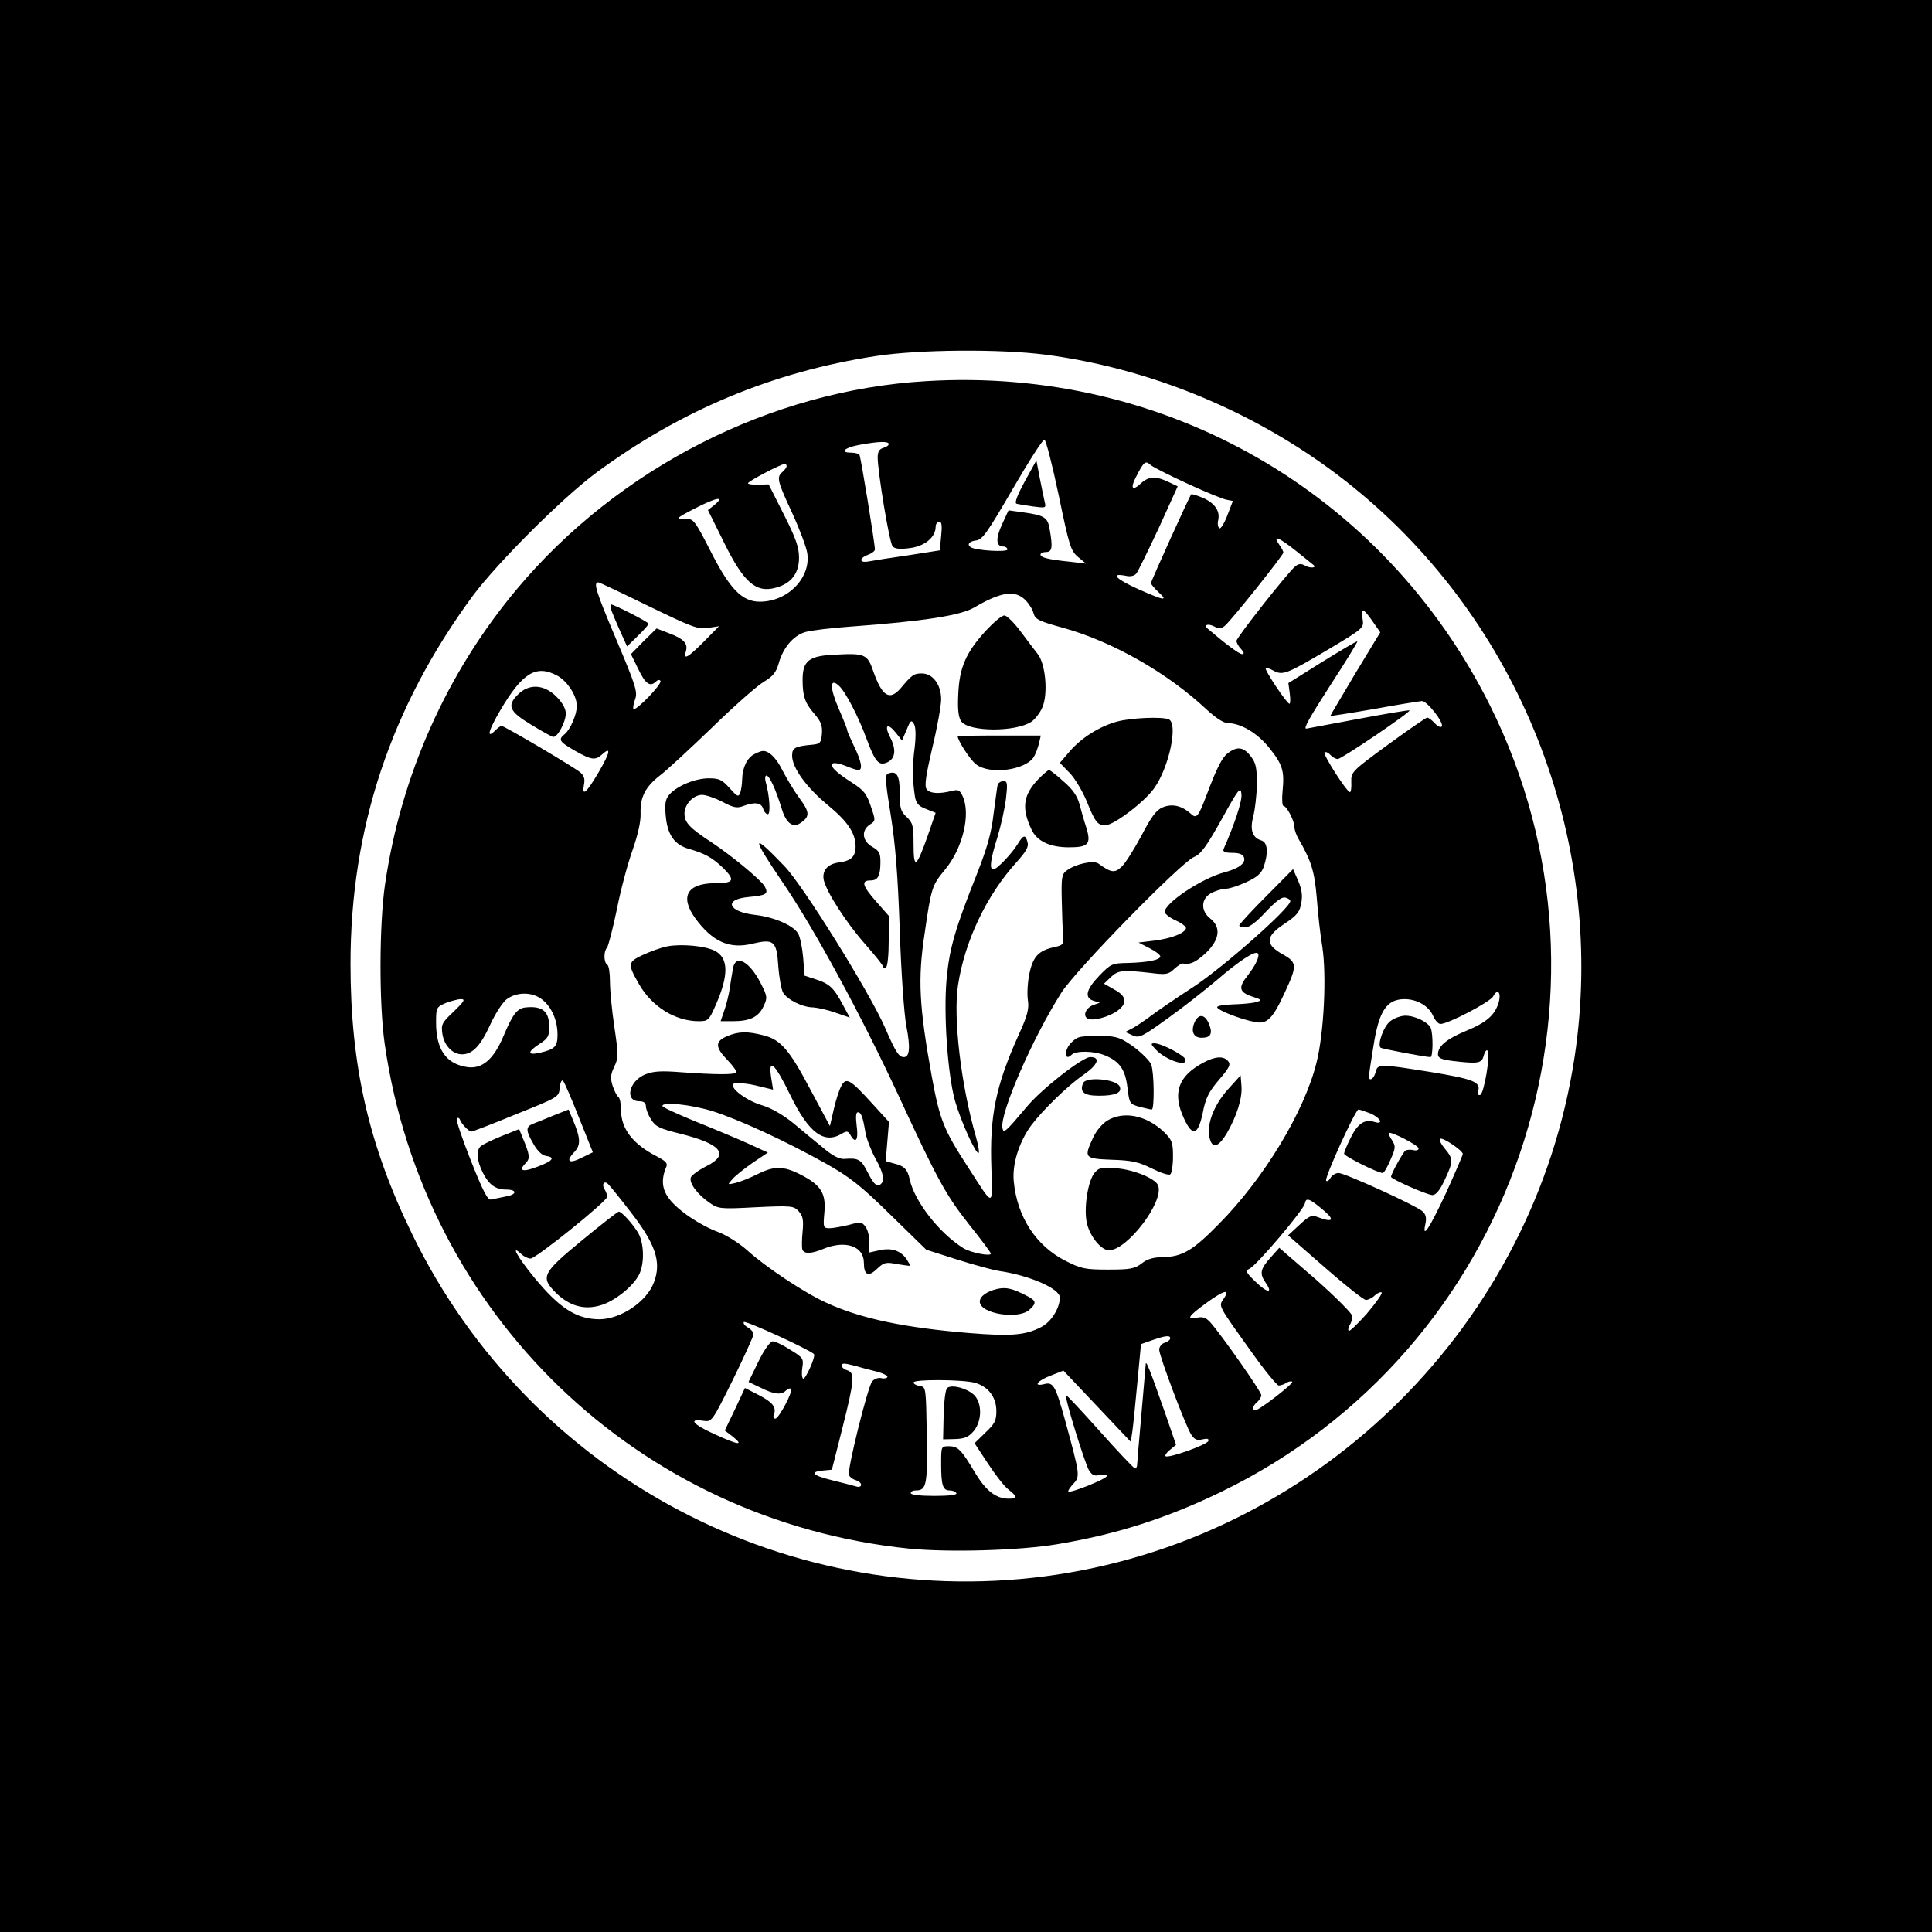<?xml version="1.0" standalone="no"?>
<!DOCTYPE svg PUBLIC "-//W3C//DTD SVG 20010904//EN"
 "http://www.w3.org/TR/2001/REC-SVG-20010904/DTD/svg10.dtd">
<svg version="1.0" xmlns="http://www.w3.org/2000/svg"
 width="700pt" height="700pt" viewBox="0 0 700 700"
 preserveAspectRatio="xMidYMid meet">
<g transform="translate(0,700) scale(0.1,-0.1)"
fill="#000000" stroke="none">
<path d="M0 3500 l0 -3500 3500 0 3500 0 0 3500 0 3500 -3500 0 -3500 0 0
-3500z m3787 2215 c414 -54 822 -233 1144 -503 593 -497 889 -1279 774 -2042
-146 -963 -913 -1729 -1875 -1875 -961 -145 -1907 353 -2335 1230 -159 325
-225 614 -225 983 0 491 146 929 442 1332 90 121 324 355 448 447 307 227 641
366 1014 423 157 24 449 26 613 5z"/>
<path d="M3355 5619 c-562 -33 -1114 -314 -1482 -753 -254 -303 -420 -674
-478 -1071 -21 -144 -22 -433 -1 -578 141 -980 918 -1728 1901 -1828 143 -14
398 -7 535 16 216 36 397 94 595 190 1060 514 1498 1798 973 2850 -385 771
-1177 1227 -2043 1174z m481 -414 c38 -183 43 -200 70 -223 l29 -24 -60 7
c-78 8 -105 15 -105 26 0 5 9 9 20 9 22 0 25 16 13 83 -7 43 -19 50 -98 61
l-51 7 -23 -50 c-24 -51 -23 -81 4 -81 8 0 15 -5 15 -11 0 -10 -113 -4 -132 8
-16 9 -7 22 19 25 23 3 40 28 132 186 58 100 110 181 115 179 6 -2 29 -93 52
-202z m-616 186 c0 -5 -9 -11 -20 -14 -14 -4 -20 -14 -20 -34 0 -51 42 -308
54 -322 7 -9 24 -12 61 -7 54 6 95 39 95 77 0 10 6 19 13 19 9 0 11 -14 7 -52
l-5 -52 -115 -18 c-63 -9 -127 -19 -142 -22 -35 -7 -37 11 -3 24 14 5 25 14
25 19 0 21 -51 335 -56 343 -3 4 -16 8 -30 8 -43 0 -25 18 29 28 70 13 107 14
107 3z m1086 -145 c65 -30 129 -56 140 -57 l21 -4 -20 -52 c-11 -29 -24 -50
-29 -47 -5 4 -7 15 -5 26 9 34 -9 63 -52 83 -23 10 -43 16 -45 14 -6 -6 -146
-315 -146 -322 0 -3 12 -18 27 -32 37 -34 23 -32 -74 11 -80 36 -102 59 -45
48 17 -4 32 -1 39 8 6 7 42 81 81 164 l69 152 -34 16 c-46 22 -72 20 -100 -6
-30 -28 -39 -18 -17 24 28 55 34 61 53 43 10 -8 71 -39 137 -69z m-1456 65 c0
-5 -7 -14 -15 -21 -22 -19 -19 -32 35 -148 27 -59 52 -125 55 -147 13 -89 -71
-175 -172 -175 -65 0 -109 46 -180 186 -52 102 -61 115 -83 113 -48 -2 -44 2
30 40 76 39 109 45 68 11 l-23 -18 55 -111 c74 -152 119 -191 192 -170 55 15
83 52 83 108 0 38 -11 70 -55 157 l-55 109 -37 -1 c-21 -1 -38 2 -38 5 0 7
118 69 133 70 4 1 7 -3 7 -8z m1847 -308 c32 -26 60 -48 62 -50 13 -10 -11
-13 -29 -3 -16 9 -25 8 -37 -2 -27 -22 -213 -258 -213 -270 0 -6 7 -20 17 -30
11 -12 12 -18 3 -18 -10 0 -61 38 -124 92 -17 14 1 20 24 8 16 -9 25 -8 37 2
22 17 213 257 213 266 0 4 -7 18 -16 30 -24 35 -1 26 63 -25z m-2347 -199
c157 -76 179 -85 215 -79 l40 6 -55 -56 c-58 -58 -75 -68 -65 -35 9 28 -8 46
-62 66 l-44 17 -47 -46 -46 -47 27 -55 c26 -54 43 -65 64 -44 6 6 13 7 16 2 7
-11 -89 -110 -98 -102 -2 3 0 19 6 35 10 26 3 49 -69 219 -74 175 -83 205 -64
205 4 0 86 -39 182 -86z m1365 22 c13 -13 27 -35 30 -49 6 -21 20 -28 108 -52
179 -50 377 -163 518 -295 35 -32 62 -50 79 -50 47 -1 107 -37 149 -90 49 -61
55 -84 48 -156 -3 -30 -1 -54 3 -54 12 0 40 -54 40 -77 0 -10 7 -29 15 -43 46
-79 58 -118 66 -214 4 -56 13 -135 20 -176 16 -105 6 -313 -21 -420 -44 -178
-191 -421 -355 -586 -93 -95 -131 -117 -201 -119 -36 0 -58 -7 -78 -23 -25
-19 -41 -22 -121 -22 -82 0 -98 3 -153 31 -108 54 -177 160 -189 289 -6 62 19
141 62 201 41 55 134 146 191 185 52 36 63 64 24 64 -28 0 -174 -114 -228
-178 -80 -95 -86 -100 -90 -79 -10 53 110 328 214 491 54 84 432 470 480 491
25 10 45 38 100 136 62 112 69 121 72 92 3 -25 -24 -107 -65 -200 -3 -9 6 -13
31 -13 25 0 39 -5 43 -16 8 -21 -18 -41 -72 -55 -82 -22 -215 -111 -215 -143
0 -7 18 -21 40 -31 22 -10 39 -23 37 -29 -6 -18 -53 -36 -114 -44 l-58 -7 39
-20 c22 -11 39 -24 40 -30 0 -13 -45 -22 -118 -24 -57 -1 -61 -3 -103 -46 -48
-50 -55 -80 -21 -91 l23 -7 -23 -8 c-27 -10 -40 -38 -22 -49 17 -11 78 5 109
28 37 27 33 53 -12 77 l-37 21 25 24 c26 25 44 26 143 15 56 -7 65 -6 86 14
13 12 27 21 32 20 27 -5 47 5 84 39 49 48 55 92 15 124 -36 28 -34 73 5 93 16
8 39 15 52 15 13 0 46 11 74 24 39 18 54 31 63 56 17 51 14 88 -9 95 -33 10
-42 39 -29 88 6 23 12 74 13 114 0 58 -3 77 -20 100 -26 35 -48 40 -80 18 -25
-16 -43 -51 -84 -160 -29 -76 -35 -83 -57 -62 -32 28 -66 36 -100 22 -24 -10
-41 -33 -78 -104 -27 -50 -59 -101 -72 -112 -24 -23 -38 -21 -83 12 -18 13
-83 -1 -115 -25 -18 -13 -20 -25 -18 -108 1 -51 3 -109 5 -127 3 -32 0 -35
-29 -42 -59 -12 -80 -34 -93 -95 -7 -32 -9 -75 -6 -96 5 -32 0 -55 -33 -127
-83 -184 -106 -294 -99 -484 4 -143 10 -143 -84 3 -89 137 -103 172 -132 330
-46 255 -51 353 -26 517 24 167 27 175 73 231 65 77 95 202 65 267 -10 22 -16
25 -37 20 -49 -13 -83 -10 -94 6 -8 13 -2 51 21 150 18 74 32 153 32 175 0 53
-30 94 -70 94 -29 0 -36 -5 -77 -54 -40 -46 -67 -29 -99 62 -21 62 -31 66
-139 60 -94 -4 -117 -22 -117 -91 0 -61 9 -85 44 -125 23 -27 28 -42 26 -70
-3 -33 -6 -37 -33 -40 -65 -6 -75 -11 -75 -40 0 -43 51 -114 127 -177 74 -61
102 -102 103 -151 0 -38 -16 -53 -61 -59 -41 -5 -62 -31 -54 -65 11 -44 81
-153 149 -230 36 -41 66 -78 66 -83 0 -4 5 -5 10 -2 6 3 10 47 10 96 l0 91
-45 51 c-51 58 -56 77 -21 77 27 0 36 16 36 68 0 31 -5 40 -30 54 -36 21 -40
59 -9 80 22 14 22 15 4 67 -15 45 -25 58 -69 86 -59 38 -81 60 -68 69 6 3 26
-1 46 -9 19 -8 40 -15 46 -15 17 0 11 32 -15 85 -13 28 -25 54 -25 58 0 5 -14
40 -31 79 -33 76 -33 114 0 84 24 -21 71 -112 100 -191 32 -86 45 -101 76 -87
30 14 33 48 9 93 -21 42 -8 51 21 15 l23 -29 17 39 c14 35 17 37 27 20 6 -12
7 -41 2 -85 -9 -66 -8 -119 1 -177 4 -24 13 -35 40 -45 l35 -14 -29 -84 c-41
-116 -51 -122 -51 -30 0 68 -3 78 -25 99 -22 20 -25 32 -25 87 0 65 -11 82
-43 70 -11 -4 -9 -33 10 -148 17 -107 26 -216 33 -419 5 -155 16 -307 24 -348
15 -77 12 -112 -9 -112 -18 0 -29 16 -69 108 -55 126 -298 517 -365 585 -118
123 -120 109 -8 -56 116 -169 287 -485 421 -773 142 -308 174 -365 256 -469
44 -55 80 -103 80 -107 0 -11 -73 3 -100 20 -87 54 -177 170 -194 249 -8 37
-20 49 -59 58 l-28 8 6 71 6 71 -62 68 c-80 88 -94 96 -112 60 -8 -16 -20 -54
-27 -86 l-13 -57 -69 129 c-78 148 -109 184 -172 200 -59 15 -90 14 -131 -3
-45 -19 -45 -40 2 -88 20 -21 34 -41 30 -44 -8 -8 -72 -8 -197 1 -76 6 -103 4
-133 -8 -59 -25 -74 -97 -21 -97 16 0 24 -6 24 -17 0 -10 8 -32 19 -49 16 -26
30 -33 107 -52 148 -37 178 -75 94 -117 -28 -14 -54 -33 -57 -41 -7 -20 24
-62 68 -92 32 -22 38 -23 169 -16 129 6 136 5 154 -15 15 -17 18 -31 14 -73
-3 -29 -3 -59 -1 -65 6 -17 33 -16 76 2 80 33 147 10 147 -50 0 -45 16 -53 48
-22 24 23 32 25 72 17 25 -4 46 -7 47 -6 2 1 -5 12 -13 25 -22 30 -54 41 -98
31 l-36 -8 0 37 c0 21 -6 46 -14 56 -13 18 -18 19 -60 7 -26 -6 -57 -12 -70
-12 -23 0 -24 2 -19 58 6 69 -13 99 -88 137 -61 31 -95 31 -156 0 -26 -13 -61
-27 -78 -31 -30 -7 -30 -7 -11 14 10 12 43 38 73 59 l55 37 -72 33 c-40 18
-126 54 -191 80 -65 27 -119 51 -119 56 0 16 104 5 182 -19 97 -31 262 -107
409 -189 87 -49 126 -79 235 -186 l130 -127 110 -35 c60 -19 129 -38 154 -42
110 -16 220 -64 220 -96 0 -39 -32 -90 -69 -108 -57 -29 -109 -33 -258 -21
-233 19 -393 52 -517 109 -79 35 -223 131 -290 192 -28 25 -73 53 -101 64 -68
25 -147 78 -180 121 -27 35 -30 71 -11 116 6 13 -2 21 -32 37 -89 45 -132 101
-132 170 0 22 -4 42 -9 46 -5 3 -15 21 -21 40 -9 28 -8 41 5 69 16 33 16 43 1
145 -9 60 -16 134 -16 165 0 30 -4 58 -10 61 -13 8 -13 48 -1 61 5 5 21 68 36
139 14 72 40 168 57 215 19 55 30 102 29 132 -2 60 17 97 71 139 24 18 108 96
188 173 80 78 164 152 188 166 32 19 44 34 53 65 16 58 53 102 97 115 20 6 96
15 167 20 261 19 396 40 445 69 97 57 148 64 185 27z m1258 -77 l28 -40 -91
-150 c-49 -83 -90 -151 -90 -153 0 -1 71 10 158 25 86 16 164 28 174 29 19 0
80 -78 72 -92 -4 -5 -15 0 -25 11 -11 12 -23 21 -28 21 -4 0 -68 -44 -142 -98
-131 -96 -134 -99 -133 -135 1 -20 -1 -37 -5 -37 -12 1 -100 139 -92 144 5 3
14 -1 21 -9 7 -8 19 -15 27 -15 14 0 266 171 260 176 -2 2 -86 -12 -187 -31
-102 -19 -186 -35 -187 -35 -11 0 9 36 92 165 53 81 94 149 93 151 -2 2 -59
-32 -127 -74 l-123 -77 5 -37 c3 -21 2 -38 -1 -38 -10 1 -92 124 -86 129 2 2
15 -1 28 -9 34 -18 48 -12 197 76 131 78 131 79 126 111 -7 43 2 41 36 -8z
m-2954 -197 c37 -20 71 -73 71 -110 0 -30 -23 -84 -43 -101 -26 -21 -21 -28
36 -61 60 -34 74 -36 99 -13 33 30 29 7 -13 -65 -44 -75 -62 -91 -53 -44 4 19
0 32 -13 43 -20 18 -276 169 -286 169 -3 0 -13 -7 -22 -16 -34 -34 -26 -2 18
73 80 136 130 166 206 125z m3411 -1184 c-14 -46 -43 -72 -118 -103 -70 -29
-102 -55 -102 -85 0 -13 12 -19 53 -24 93 -11 106 -9 113 20 4 14 10 22 14 17
11 -12 -13 -156 -27 -160 -7 -3 -10 3 -7 15 9 32 -20 43 -173 68 -188 30 -191
30 -199 -1 -6 -24 -24 -35 -24 -15 0 6 7 54 16 108 20 130 48 171 112 172 46
0 88 -24 104 -60 7 -16 19 -30 27 -30 28 0 181 80 191 100 16 30 30 15 20 -22z
m-3465 10 c34 -27 55 -75 55 -127 0 -44 -10 -53 -67 -66 -43 -9 -42 4 2 33 30
19 35 28 35 61 0 57 -25 77 -85 71 -31 -3 -47 -24 -80 -102 -36 -87 -79 -123
-134 -114 -75 12 -111 64 -111 161 0 54 1 56 35 71 19 7 44 14 55 14 17 0 12
-8 -26 -45 -44 -41 -46 -47 -41 -82 7 -42 37 -73 71 -73 38 0 67 31 101 105
18 40 45 82 60 94 37 28 94 28 130 -1z m898 -345 c67 -138 123 -180 188 -140
17 10 22 9 30 -5 19 -34 30 -19 23 32 -4 33 -3 50 4 50 12 0 18 -15 28 -75 4
-22 20 -63 35 -91 32 -56 37 -89 14 -98 -11 -4 -22 9 -40 44 -25 50 -34 55
-86 51 -18 -1 -42 11 -75 39 -27 22 -76 62 -109 90 -38 31 -80 55 -113 65 -62
18 -127 70 -101 80 9 3 44 0 78 -8 l62 -15 -7 44 c-11 74 13 52 69 -63z m-765
-83 l50 -125 -39 -19 c-47 -24 -61 -15 -29 19 25 26 24 50 -4 117 l-16 38 -53
-21 c-28 -12 -62 -25 -74 -30 -29 -11 -29 -24 0 -74 14 -25 31 -41 45 -43 35
-5 26 -18 -30 -39 -54 -21 -72 -16 -43 13 16 17 15 29 -11 91 l-13 32 -63 -25
c-35 -14 -69 -31 -75 -36 -19 -15 -16 -53 7 -98 22 -43 46 -60 84 -60 40 0 40
-18 -1 -25 -21 -4 -45 -9 -54 -11 -12 -3 -29 30 -73 141 -32 81 -55 149 -51
153 4 4 10 1 12 -6 6 -15 32 -42 41 -42 4 0 77 28 162 63 154 62 155 62 158
96 2 19 7 30 12 25 5 -5 31 -65 58 -134z m2867 16 c37 -16 50 -42 15 -31 -35
11 -60 -5 -85 -55 -14 -27 -25 -54 -25 -60 0 -9 122 -70 140 -70 4 0 17 21 28
48 19 43 19 49 6 70 -9 13 -14 25 -12 27 7 7 108 -45 108 -56 0 -6 -8 -9 -19
-6 -10 2 -23 2 -29 -2 -8 -5 -52 -84 -52 -95 0 -8 132 -66 150 -66 13 0 27 18
44 54 32 68 32 77 1 114 -14 17 -22 33 -17 36 10 6 82 -43 82 -55 0 -4 -28
-69 -62 -144 -60 -128 -87 -169 -73 -107 4 20 1 33 -12 44 -26 22 -281 138
-303 138 -11 0 -23 -8 -29 -17 -5 -10 -13 -15 -16 -11 -8 8 106 258 117 258 5
0 24 -7 43 -14z m-2685 -351 c95 -121 118 -187 89 -262 -26 -69 -119 -132
-196 -133 -84 0 -146 40 -238 152 -62 76 -86 121 -47 85 10 -10 26 -17 34 -17
20 0 278 208 278 224 0 6 -4 18 -9 26 -13 20 -1 35 14 18 7 -7 41 -49 75 -93z
m2520 -4 c37 -32 27 -41 -25 -21 -23 9 -31 5 -67 -28 l-41 -38 134 -117 c73
-64 140 -117 148 -117 8 0 23 7 33 17 10 9 21 13 24 10 4 -3 -21 -38 -54 -77
-34 -38 -63 -66 -66 -62 -2 4 -1 14 5 22 5 8 9 22 9 31 0 9 -60 69 -132 133
l-133 115 -32 -36 c-37 -41 -40 -58 -17 -91 28 -40 5 -37 -37 4 -35 34 -38 40
-22 47 27 13 197 214 201 237 4 23 17 18 72 -29z m-366 -316 c-19 -29 -25 -18
103 -197 46 -65 90 -118 96 -118 7 0 19 4 27 9 8 6 18 7 22 5 8 -5 -120 -104
-134 -104 -13 0 -9 17 7 30 8 7 15 18 15 25 0 13 -145 219 -184 263 -16 18
-28 22 -48 18 -41 -8 -34 4 30 51 67 49 91 55 66 18z m-1485 -201 c8 -7 -31
-94 -39 -89 -5 3 -6 21 -3 40 5 32 3 36 -43 64 -26 17 -55 31 -64 31 -9 0 -30
-28 -52 -73 l-36 -74 44 -21 c50 -25 75 -27 92 -10 6 6 14 9 18 6 8 -9 -44
-108 -57 -108 -6 0 -9 7 -5 15 10 26 -5 45 -56 71 l-49 25 -36 -77 -37 -77 30
-23 c41 -33 19 -30 -70 11 -77 35 -93 56 -37 47 30 -4 31 -3 106 148 41 84 75
158 75 166 0 7 -9 18 -20 24 -11 6 -18 15 -15 20 5 7 234 -98 254 -116z m1291
57 c0 -5 -9 -13 -20 -16 -11 -3 -20 -15 -20 -25 0 -23 96 -277 116 -308 12
-18 21 -22 41 -17 17 4 24 2 21 -6 -5 -14 -146 -64 -155 -55 -3 3 4 14 16 23
l22 18 -36 105 c-62 177 -74 206 -74 185 -1 -11 -8 -94 -16 -185 -8 -91 -15
-171 -15 -177 0 -7 -3 -13 -8 -13 -4 0 -61 60 -127 134 -66 74 -121 133 -123
131 -6 -6 69 -249 84 -273 11 -17 20 -21 39 -16 14 3 25 2 25 -4 0 -10 -132
-63 -139 -56 -3 2 6 15 18 28 25 27 24 32 -30 230 -35 126 -43 140 -76 131
-42 -10 -24 13 24 31 l46 18 122 -129 122 -129 6 40 c3 21 11 101 18 176 l13
138 40 14 c49 17 66 19 66 7z m-1140 -100 c19 -6 54 -15 78 -21 23 -6 40 -15
37 -20 -3 -4 -13 -6 -23 -3 -10 2 -24 -3 -32 -12 -16 -20 -91 -321 -84 -339 3
-8 14 -16 25 -19 10 -3 19 -10 19 -17 0 -6 -8 -9 -17 -6 -10 3 -48 13 -85 22
-74 18 -87 31 -36 36 l32 3 38 150 c44 175 46 201 18 210 -11 3 -20 11 -20 16
0 11 6 11 50 0z m432 -61 c49 -14 78 -52 78 -103 0 -34 -6 -46 -40 -78 l-39
-38 48 -73 c27 -41 60 -84 75 -95 33 -26 33 -33 1 -33 -46 0 -82 28 -121 92
-51 86 -63 98 -96 98 -28 0 -28 0 -28 -64 0 -77 6 -96 30 -96 11 0 22 -4 25
-10 4 -6 -25 -10 -79 -10 -51 0 -86 4 -86 10 0 6 8 10 19 10 38 0 42 21 39
201 -3 172 -3 174 -25 177 -13 2 -23 8 -23 13 0 12 176 11 222 -1z"/>
<path d="M3713 5256 c-27 -50 -38 -78 -30 -81 7 -2 34 -6 60 -10 46 -6 48 -6
42 17 -3 13 -11 52 -18 87 l-12 63 -42 -76z"/>
<path d="M2215 4789 c4 -11 18 -45 32 -76 l25 -55 39 38 c22 21 39 41 39 44 0
6 -125 70 -136 70 -3 0 -2 -9 1 -21z"/>
<path d="M3572 4715 c-72 -79 -96 -133 -100 -230 -3 -57 1 -85 11 -99 28 -38
196 -39 254 -1 13 9 32 33 40 53 21 50 11 157 -17 192 -11 14 -39 51 -62 82
-24 32 -50 58 -59 58 -10 0 -39 -25 -67 -55z"/>
<path d="M4049 4386 c-64 -17 -131 -59 -173 -108 l-36 -42 35 -36 c19 -19 46
-65 61 -100 32 -79 40 -90 69 -90 30 0 140 83 176 133 55 76 89 237 53 251
-26 10 -136 5 -185 -8z"/>
<path d="M3470 4332 c0 -15 45 -85 66 -101 49 -39 180 -22 210 27 6 10 14 31
18 47 l7 30 -151 0 c-82 0 -150 -1 -150 -3z"/>
<path d="M2734 4268 c-26 -12 -44 -48 -45 -91 0 -18 -4 -40 -7 -50 -7 -16 -11
-13 -39 18 -27 30 -37 35 -75 35 -49 0 -114 -27 -142 -58 -15 -17 -18 -32 -14
-77 6 -69 31 -106 85 -121 56 -16 83 -31 121 -67 47 -46 42 -57 -26 -57 -102
0 -130 -48 -73 -127 62 -85 124 -113 208 -92 77 18 87 10 93 -82 3 -41 11 -84
17 -95 15 -26 71 -54 110 -54 15 -1 52 -9 80 -19 l52 -18 -26 48 c-32 60 -48
75 -98 91 l-40 13 -5 65 c-3 36 -11 75 -18 87 -16 29 -86 60 -155 68 -100 11
-117 57 -24 65 64 6 72 11 58 38 -12 22 -121 113 -196 162 -76 50 -95 70 -95
102 0 34 32 68 64 68 13 0 46 -11 73 -25 41 -22 54 -24 77 -15 41 15 64 12 71
-10 3 -11 11 -20 17 -20 11 0 6 69 -8 118 -3 12 -2 22 3 22 11 0 34 -51 55
-119 15 -51 39 -71 65 -55 38 24 38 40 1 90 -20 27 -47 72 -62 101 -23 47 -51
74 -73 72 -4 0 -18 -5 -29 -11z"/>
<path d="M3763 4178 c-56 -58 -63 -106 -25 -185 20 -41 66 -63 135 -63 71 0
81 12 63 71 -8 24 -19 63 -25 86 -8 29 -25 54 -58 82 -25 23 -49 41 -52 41 -4
0 -21 -15 -38 -32z"/>
<path d="M3615 4158 c-2 -7 -8 -55 -15 -106 -8 -71 -23 -123 -61 -220 -77
-193 -99 -268 -109 -376 -12 -126 3 -345 30 -444 21 -74 77 -198 86 -189 3 3
-2 29 -10 58 -54 187 -83 432 -65 549 24 159 103 326 212 446 34 38 45 56 40
72 -7 29 -15 28 -35 -5 -22 -36 -76 -93 -89 -93 -15 0 -11 34 15 117 13 43 27
106 31 141 6 53 5 62 -9 62 -9 0 -18 -6 -21 -12z"/>
<path d="M4588 3753 c-54 -54 -98 -102 -98 -106 0 -4 10 -7 22 -7 15 0 41 20
74 56 35 37 58 55 70 52 11 -2 19 -8 19 -13 0 -25 -243 -240 -353 -312 -65
-42 -133 -89 -154 -105 -20 -15 -49 -35 -64 -43 l-27 -14 26 -12 c24 -11 33
-7 126 60 55 39 136 103 181 141 80 69 137 106 147 96 9 -8 -7 -43 -37 -81
-34 -43 -31 -60 18 -76 36 -12 36 -13 12 -20 -14 -4 -51 -7 -82 -8 -32 -1 -58
-5 -58 -10 0 -11 87 -45 138 -54 43 -9 64 13 108 109 44 95 44 107 -8 136 -65
36 -64 65 6 111 46 31 55 42 61 76 5 28 1 51 -12 81 l-18 41 -97 -98z"/>
<path d="M2417 3571 c-21 -4 -60 -18 -88 -31 -55 -26 -56 -32 -13 -107 47 -81
131 -133 216 -133 33 0 37 3 61 58 48 109 47 171 -3 197 -35 18 -123 26 -173
16z"/>
<path d="M2656 3493 c-3 -16 -8 -48 -12 -73 -3 -25 -13 -62 -20 -82 l-13 -38
44 0 c62 0 93 15 111 53 15 32 15 36 -10 85 -40 78 -90 106 -100 55z"/>
<path d="M4328 3296 c-14 -33 -4 -56 26 -56 33 0 41 15 26 51 -15 35 -37 37
-52 5z"/>
<path d="M3910 3242 c-14 -4 -31 -20 -40 -34 -16 -29 -7 -49 12 -30 16 16 81
15 122 -2 53 -22 73 -51 81 -117 7 -57 8 -59 43 -69 21 -5 40 -10 45 -10 10 0
9 134 -2 163 -5 13 -33 41 -62 63 -46 33 -60 39 -113 41 -34 1 -72 -1 -86 -5z"/>
<path d="M4186 3199 c36 -40 121 -68 108 -36 -6 15 -87 57 -111 57 -14 0 -14
-3 3 -21z"/>
<path d="M4360 3150 c-92 -49 -113 -111 -70 -203 31 -67 51 -60 68 22 10 52
21 74 58 118 38 44 44 56 34 68 -16 20 -47 18 -90 -5z"/>
<path d="M4449 3053 c-56 -63 -82 -138 -63 -187 11 -28 32 -17 59 28 36 62 57
128 53 172 l-3 38 -46 -51z"/>
<path d="M3924 3075 c-13 -32 4 -45 58 -45 59 0 84 11 75 33 -10 27 -124 38
-133 12z"/>
<path d="M4012 2940 c-19 -12 -41 -38 -52 -63 -33 -72 -32 -75 68 -79 71 -2
98 -8 144 -31 32 -16 62 -26 68 -22 5 3 10 32 10 64 0 51 -3 60 -32 89 -64 61
-146 78 -206 42z"/>
<path d="M3967 2752 c-26 -29 -42 -136 -28 -188 13 -48 52 -94 79 -94 66 0
201 177 178 235 -9 24 -84 56 -149 62 -54 5 -64 3 -80 -15z"/>
<path d="M3613 2330 c-38 -9 -63 -27 -63 -46 0 -44 139 -66 179 -30 28 25 26
33 -9 51 -52 27 -74 32 -107 25z"/>
<path d="M1876 4483 c-40 -40 -31 -61 49 -109 39 -24 75 -44 80 -44 16 0 45
55 45 85 0 17 -12 39 -34 61 -45 45 -100 48 -140 7z"/>
<path d="M5037 3300 c-24 -19 -47 -83 -35 -96 5 -4 162 -34 181 -34 9 0 10 82
1 105 -9 21 -56 45 -92 45 -16 0 -41 -9 -55 -20z"/>
<path d="M2110 2507 c-145 -119 -153 -134 -96 -191 48 -47 101 -63 160 -46 51
14 119 68 141 111 21 40 19 117 -4 154 -22 35 -59 75 -69 75 -4 0 -63 -46
-132 -103z"/>
<path d="M3433 1972 c-7 -4 -12 -41 -14 -97 l-2 -90 43 1 c34 1 49 7 67 28 32
37 32 104 1 133 -26 23 -77 37 -95 25z"/>
</g>
</svg>
